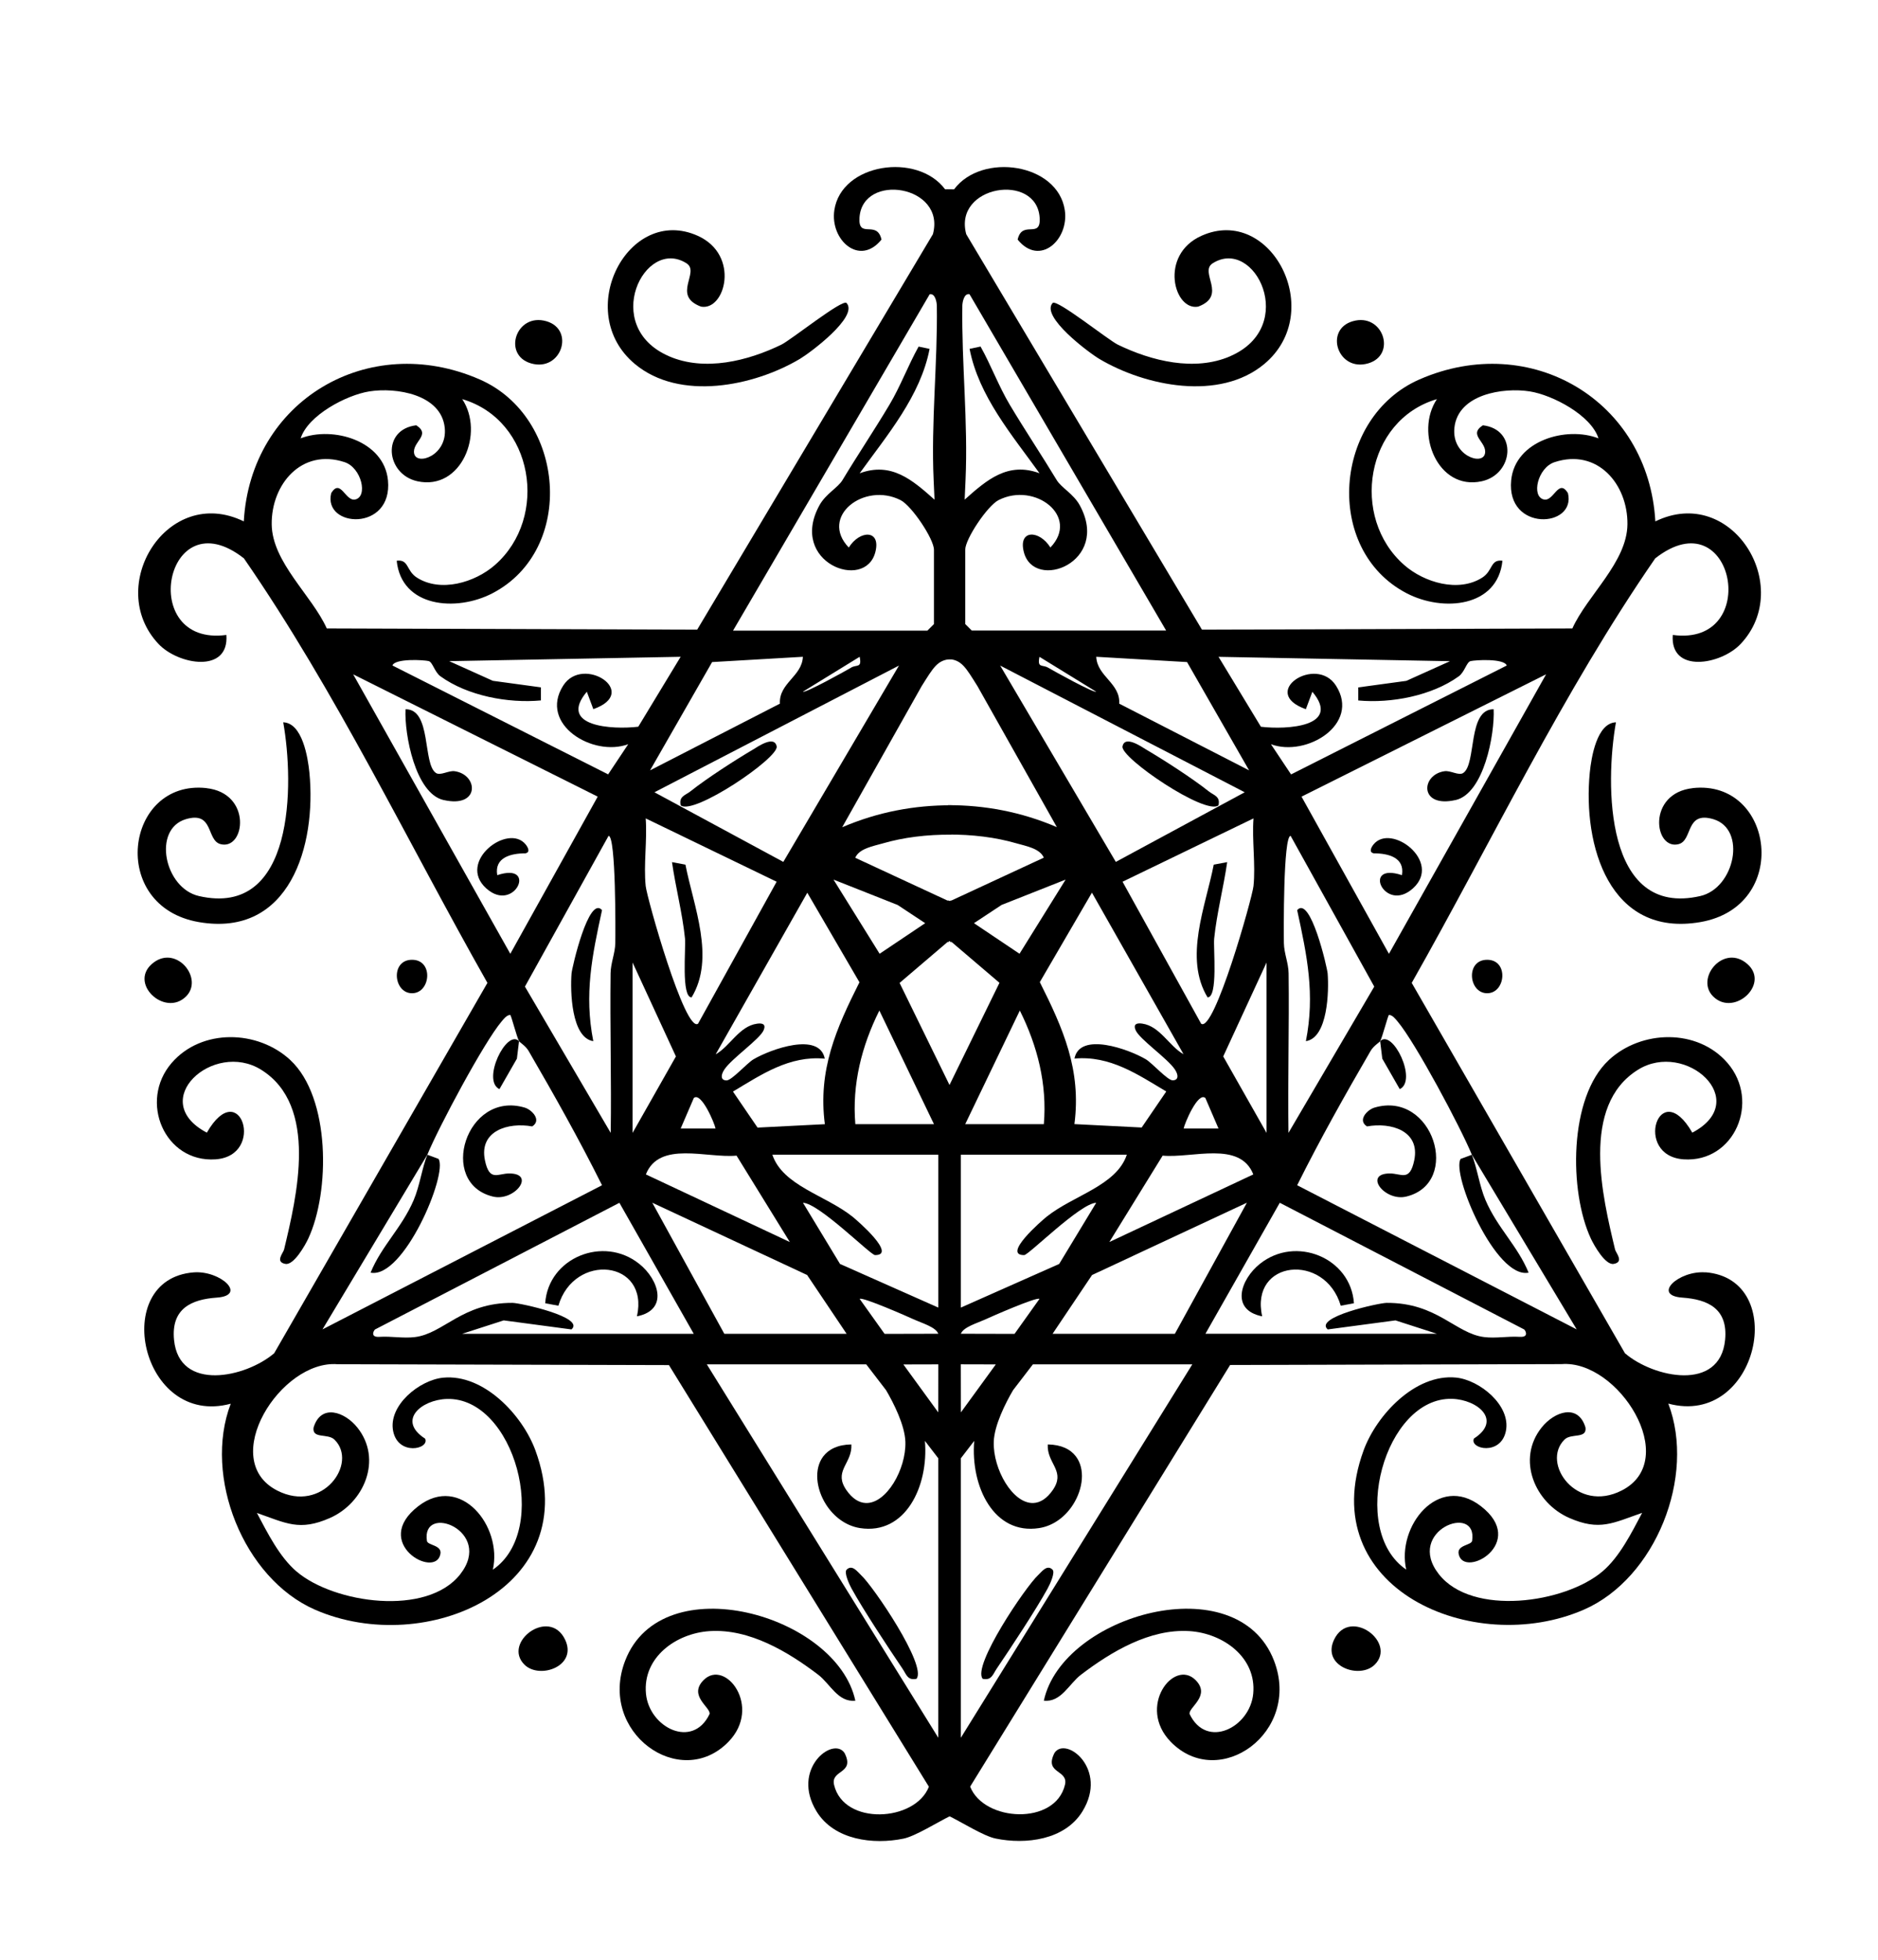 <?xml version="1.0" encoding="UTF-8"?>
<svg id="Layer_1" xmlns="http://www.w3.org/2000/svg" version="1.1" viewBox="0 0 429.99 448.77">
  <!-- Generator: Adobe Illustrator 29.1.0, SVG Export Plug-In . SVG Version: 2.1.0 Build 142)  -->
  <defs>
    <style>
      .st0 {
        fill: none;
      }
    </style>
  </defs>
  <polyline class="st0" points="211.2 144.37 212.7 142.87 212.7 68.37"/>
  <line class="st0" x1="211.2" y1="324.37" x2="211.7" y2="312.37"/>
  <path class="st0" d="M211.7,400.37v-64.5c0-.62-2.76-4.31-3.99-4.5"/>
  <path class="st0" d="M191.18,289.39c4.34,3.79,15.06,7.2,20.52,9.98"/>
  <path class="st0" d="M189.84,329.38c.1,1.69-.7,2.88-1.32,4.05-2.19,2.86-1.68,7.43.63,11.05-7.38-3.21-9.61-14.97.69-15.1Z"/>
  <path class="st0" d="M200.89,328.91c-.12-3.86-3.07-6.73-3.04-10.53,2.26-.32,2.58-.04,3.86,1.63,5.52,7.21,3.88,20.15-3.5,24.11-1.52-.07-3.06-.97-4.47-3.03-.16-.23-.28-.44-.4-.66,4.02-.4,7.7-6.6,7.55-11.52Z"/>
  <path class="st0" d="M213.78,109.94c.09,2.04.13,2.82.2,4.47-5.09-4.54-9.9-8.71-17.14-6.04,6.28-8.73,13.93-17.68,16.01-28.48l-2.51-.53c-2.41,4.3-4.15,9.08-6.69,13.33-3.51,5.88-7.46,11.78-10.73,17.22-1.07,1.78-3.85,3.17-5.28,5.77-7.16,13.08,10.46,19.82,12.79,10.73,1.34-5.21-3.59-5.07-6.08-1.04-6.8-7.09,3.55-15.1,11.87-10.85,2.54,1.3,7.63,8.89,7.63,11.37v17s-1.5,1.5-1.5,1.5h-44.5s45.01-76.99,45.01-76.99c1.28-.31,1.64,1.86,1.65,2.63.19,13.19-1.34,26.65-.73,39.92Z"/>
  <path d="M84.85,291.37c2.52-6.17,7.13-10.21,9.87-16.62,1.38-3.23,1.94-7.48,3.13-10.37l2.56.95c2.19,3.41-8.02,27.55-15.56,26.04Z"/>
  <path d="M114.36,249.36c-4.15-1.96,1.64-13.87,4.48-10.99l-.49,4.01-4,6.98Z"/>
  <path d="M47.23,180.44c10.57,1.14,8.91,14.25,3.29,12.83-3.33-.84-1.49-7.65-7.97-5.72-7.69,2.29-4.93,15.79,3,17.6,21.94,5.02,21.81-25.67,19.3-39.78,4.4.16,5.65,8.1,5.99,11.5,1.65,16.69-4.49,37.79-25.26,34.25-20.9-3.56-16.95-32.7,1.66-30.69Z"/>
  <path d="M195.84,389.37c-3.97.42-5.76-3.86-8.52-5.96-6.88-5.23-15.72-10.55-24.83-9.97-7.68.49-15.37,6-14.59,14.32.73,7.75,10.69,12.79,14.56,4.67.37-1.49-4.97-4.17-1.35-7.79,4.96-4.96,13.48,6.15,5.66,14.16-11.05,11.33-29.97-2.2-23.62-18.62,8.43-21.77,48.44-10.53,52.69,9.19Z"/>
  <path d="M66.49,242.72c9.18,8.54,9.11,30.14,4.08,40.88-.7,1.5-3.29,6.1-5.21,5.77-2.46-.43-.5-2.52-.32-3.29,2.89-12.09,7.96-32.93-5.24-41.16-10.94-6.83-26.31,7.09-12.44,14.4,7.62-13.28,13.62,5.32,1.97,6.11-11.6.78-17.65-13.27-10.01-22.09,6.85-7.91,19.71-7.58,27.18-.62Z"/>
  <path d="M153.16,81.56c8.17,3.54,18.02,1.1,25.72-2.64,2.28-1.11,14.03-10.55,14.95-9.54,2.82,3.09-8.36,11.41-10.69,12.79-10.57,6.28-27.53,9.71-37.77,1.17-14.31-11.92-1.53-36.48,14.37-29.36,9.8,4.39,6.29,17.28.75,16.22-6.77-2.55-.11-7.89-3.31-9.92-9.65-6.12-19.71,14.47-4.02,21.27Z"/>
  <path d="M121.56,83.19c-6.59-1.93-3.4-11.67,3.56-9.64,6.59,1.93,3.4,11.67-3.56,9.64Z"/>
  <path d="M129.38,375.38c2.92,6.09-5.82,9.17-9.29,5.75-5.16-5.1,5.7-13.23,9.29-5.75Z"/>
  <path d="M35.27,220.3c5.31-3.85,11.37,3.81,7.33,7.83-4.92,4.9-13.57-3.3-7.33-7.83Z"/>
  <path d="M94.34,227.4c-4.27,0-4.99-7.66,0-7.66s4.27,7.66,0,7.66Z"/>
  <path d="M197.14,360.61c2.83,2.6,15.18,20.82,12.7,23.75-2.05.43-2.32-1.02-3.19-2.3-3.28-4.84-8.96-13.44-11.66-18.34-.54-.98-1.8-3.7-1.14-4.35,1.29-1.27,2.49.51,3.29,1.24Z"/>
  <path d="M120.13,253.58c1.64.48,3.97,2.89,1.72,4.31-5.47-1-12.21.99-10.82,7.74,1.03,5,2.94,3.02,5.59,3.03,6.16.03,1.15,6.49-3.77,5.29-12.74-3.1-6.11-24.33,7.28-20.37Z"/>
  <path d="M101.56,183.17c-6.46-1.48-8.99-15.07-8.71-20.79,6-.05,3.89,12.53,6.96,14.59,1.03.69,2.88-.61,4.31-.4,5.43.79,5.8,8.51-2.56,6.59Z"/>
  <path d="M120.33,195.37c-3.33-.01-7.18.93-6.48,5,9.37-3.13,3.98,8.88-2.52,3.02-6.77-6.1,5.02-15.05,9.04-10.04.56.7,1.06,1.77-.03,2.01Z"/>
  <path d="M146.36,289.35c4.48,3.59,6.78,10.58-.52,12.02,2.87-12.91-14.39-14.66-17.99-2.43l-3.02-.56c.7-10.44,13.36-15.57,21.52-9.03Z"/>
  <path d="M155.85,184.37c-.46-2.08,1.09-2.27,2.27-3.22,3.69-2.94,10.26-7.17,14.39-9.6.82-.49,4.8-3.32,5.32-.66.51,2.63-19.13,15.92-21.99,13.48Z"/>
  <path d="M153.85,197.38l3.09.58c1.86,9.55,6.89,21.35,1.41,30.39-2.42.03-1.29-11.3-1.51-13.47-.6-5.86-2.15-11.69-2.98-17.51Z"/>
  <path d="M135.84,238.37c-5.06-.76-5.29-11.59-4.98-15.49.1-1.33,3.95-18,6.98-14.51-2.26,10.42-4.12,19.22-2,29.99Z"/>
  <path class="st0" d="M217.82,206.11v-15.04"/>
  <path class="st0" d="M217.82,184.34c-8.39-.02-16.77,1.51-24.97,5.03l18.19-32.3c2.68-4.24,3.63-6.09,6.78-6.18"/>
  <path class="st0" d="M217.33,206.33l-21.49-9.97c.89-2.14,4.21-2.68,6.22-3.27,4.79-1.4,10.23-2.07,15.76-2.02v15.04s-.49.22-.49.22Z"/>
  <path class="st0" d="M183.85,275.37c3.69.13,15.47,11.97,16.49,11.98,5.12.05-3.95-7.83-5.17-8.81-6.15-4.9-15.95-7.07-18.33-14.17h38v35s-22.51-9.99-22.51-9.99l-8.48-14.01Z"/>
  <path class="st0" d="M201.34,231.36l12.5,26.01h-18c-.78-9.13,1.46-17.92,5.5-26.01Z"/>
  <polygon class="st0" points="190.84 201.38 205.52 207.19 211.83 211.36 201.4 218.36 190.84 201.38"/>
  <polygon class="st0" points="149.84 181.38 205.84 152.38 179.35 197.33 149.84 181.38"/>
  <path class="st0" d="M212.85,67.38c1.28-.31,1.64,1.86,1.65,2.63.19,13.19-1.34,26.65-.73,39.92.09,2.04.13,2.82.2,4.47-5.09-4.54-9.9-8.71-17.14-6.04,6.28-8.73,13.93-17.68,16.01-28.48l-2.51-.53c-2.41,4.3-4.15,9.08-6.69,13.33-3.51,5.88-7.46,11.78-10.73,17.22-1.07,1.78-3.85,3.17-5.28,5.77-7.16,13.08,10.46,19.82,12.79,10.73,1.34-5.21-3.59-5.07-6.08-1.04-6.8-7.09,3.55-15.1,11.87-10.85,2.54,1.3,7.63,8.89,7.63,11.37v17s-1.5,1.5-1.5,1.5h-44.5s45.01-76.99,45.01-76.99Z"/>
  <path class="st0" d="M194.87,152.86c-1.32.78-10.56,5.9-11.03,5.5l12.99-7.99c.55,2.66-.67,1.72-1.97,2.48Z"/>
  <path class="st0" d="M214.84,305.36l-12.29.03-5.71-8.01c.62-.51,10.93,4.02,12.67,4.82,1.52.69,4.78,1.65,5.32,3.16Z"/>
  <path class="st0" d="M114.84,233.87c.51-.6,1.17-1.49,1.99-1.5.25.19,1.49,5.08,2.01,6,.17.31,1.5,1.05,2.2,2.26,5.85,10.07,11.61,20.31,16.8,30.73l-64,33,24-39.99c2.57-6.26,12.97-25.75,17-30.5Z"/>
  <polygon class="st0" points="206.84 312.38 214.85 312.37 214.83 323.37 206.84 312.38"/>
  <path class="st0" d="M141.82,275.37l17.02,29.99h-52.99s9.48-3.06,9.48-3.06l15.51,2.07c3.26-2.78-11.74-6.07-13.5-6.08-11.52-.05-15.75,7.01-22.31,7.83-2.72.34-5.34-.23-8.19-.05-1.97.12-1.42-1.23-.99-1.68l55.97-29.01Z"/>
  <path class="st0" d="M202.87,318.28c1.7,2.88,4.32,8.04,4.43,11.86.18,6.24-4.35,14.19-9.09,13.98-1.52-.07-3.06-.97-4.47-3.03-.16-.23-.28-.44-.4-.66-2.12-3.87,1.83-5.58,1.59-9.72-3.1.04-5.18,1.11-6.42,2.72-2.19,2.86-1.68,7.43.63,11.05,1.72,2.69,4.43,4.85,7.76,5.38,10.4,1.63,15.75-9.56,14.87-19.96l3.06,3.98v64s-53-85.5-53-85.5h36.5s4.53,5.9,4.53,5.9Z"/>
  <path class="st0" d="M177.82,201.87l-17.99,32.5c-2.97,2.21-11.71-28.8-11.99-31.5-.51-4.91.37-10.5,0-15.5l29.98,14.5Z"/>
  <path class="st0" d="M168.64,264.58l12.2,19.78-32.96-15.48c3.07-7.77,13.96-3.66,20.76-4.3Z"/>
  <polygon class="st0" points="193.84 305.37 165.84 305.37 149.35 275.36 184.8 291.91 193.84 305.37"/>
  <path class="st0" d="M178.57,161.1l-29.73,15.27,14.2-24.78,20.79-1.21c-.2,4.5-5.53,6.03-5.26,10.73Z"/>
  <polygon class="st0" points="116.83 218.37 80.85 154.38 136.84 182.39 116.83 218.37"/>
  <path class="st0" d="M139.83,259.37l-19.64-33.49,19.15-34.52c1.71.07,1.58,22.09,1.54,24.55-.04,2.36-1.05,4.55-1.08,6.92-.16,12.17.21,24.38.03,36.54Z"/>
  <path class="st0" d="M134.35,158.38l1.49,3.99c10.88-3.85-2.37-12.51-6.9-5.39-5.64,8.86,6.8,16.42,14.89,13.41l-4.6,6.91-49.39-24.93c.62-1.67,7.22-1.27,8.29-1.01.93.23,1.34,2.5,2.71,3.49,6.19,4.47,15.5,6.22,23,5.52v-2.99s-11.01-1.5-11.01-1.5l-9.99-4.5,52.99-1-9.7,16.01c-5.92.71-18.49-.01-11.78-8.01Z"/>
  <path class="st0" d="M173.45,258.15l-5.63-8.25c6.51-3.88,12.88-8.28,21.02-7.53-1.19-6.19-12.38-2.18-16.34.16-1.47.87-4.97,4.84-6.16,4.82-1.3-.02-1.39-1.12-.5-2.48,1.67-2.54,8.11-6.94,9-9.01.58-1.36-.22-1.68-1.5-1.5-4.1.57-6.14,5.13-9.48,7.02l20.98-37,11.94,20.5c-5.35,10.64-9.53,20.12-7.92,32.5l-15.4.78Z"/>
  <path class="st0" d="M163.83,258.37h-7.98s3.01-6.99,3.01-6.99c1.71-1.46,4.78,5.87,4.97,6.99Z"/>
  <polygon class="st0" points="144.84 220.37 154.76 241.87 144.84 259.37 144.84 220.37"/>
  <path d="M217.82,150.89V43.27s-.02.04-.04.06h-1.4c-6.35-8.5-23.75-5.97-25.35,4.8-1.01,6.77,5.76,12.97,10.8,6.72-1.04-4.6-5.36-.02-5.04-5,.67-10.44,19.83-7.42,16.81,3.77l-53.97,90.54-84.81-.28c-3.4-7.56-12.52-15.15-12.61-23.84-.1-9.15,6.84-17.47,16.69-14.23,3.88,1.28,5.4,7.91,2.42,8.55-2.25.48-3.33-4.92-5.48-1.48-1.98,7.99,14.12,8.93,12.99-2.91-.87-9.07-12.6-12.47-19.99-9.61,1.69-5.3,10.5-9.92,15.73-10.75,6.1-.96,16.47.64,17.26,8.35.65,6.33-6.41,8.72-7,5.89-.55-2.66,3.98-4.23.48-6.48-7.99.94-7.04,11.19.24,12.81,10.13,2.24,15.42-11.13,10.28-18.8,16.36,4.8,19.93,27.09,7.49,37.98-4.58,4.01-12.44,6.35-17.87,2.88-2.49-1.59-1.8-4.23-4.62-3.86,1.07,10.66,13.6,11.78,21.94,7.44,19.11-9.95,16.77-40.34-2.94-48.95-25.5-11.13-52.45,4.87-54.01,32.5-17.49-8.52-31.94,14.86-19.54,28.05,4.53,4.82,16.22,6.83,15.55-2.05-20.57,2.78-14.04-31.73,4.02-17.53,21.22,30.73,37.35,64.71,55.75,97.19l-48.82,84.79c-6.51,5.59-21.76,8.89-22.93-3.04-.71-7.19,3.99-9.29,9.77-9.69,7.07-.49.86-6.26-5.28-5.78-19.37,1.51-12.1,35.61,8.49,30.07-6.35,16.61,2.89,40,19.32,47.17,25.32,11.04,61.98-4.87,50.45-36.45-2.96-8.11-11.84-17.59-21.15-16.68-5.4.53-12.59,6.36-11.44,12.21,1.14,5.76,8.4,4.15,7.33,1.75-6.5-4.17-.87-8.91,4.98-9.09,15.4-.46,23.85,30,10.52,39.09,2.24-9.92-7.37-22-17.06-14.55-10.9,8.39,3.85,16.74,5.04,11.03.5-2.14-2.91-2.02-3.07-3.06-1.36-8.79,15.41-2.33,7.62,7.63-7.59,9.7-28.87,6.69-37.47-.63-3.92-3.34-6.68-8.89-9.08-13.41,6.7,2.34,9.73,4.22,16.68,1.17,7.9-3.46,12.11-13.45,6.34-20.7-2.91-3.66-8.38-5.56-10.05,0-.34,2.64,3.26,1.24,4.8,2.75,5.46,5.38-2.75,16.99-13.14,11.64-13.66-7.03.85-29.96,13.83-28.91l75.88.2,59.52,96.53c-3.14,8.06-19.49,8.95-21.71-.42-.84-3.53,4.88-2.47,2.39-7.31-2.61-3.9-12.36,3.68-6.39,13.4,4.03,6.56,12.99,7.64,19.91,6.21,2.71-.56,7.71-3.72,10.92-5.3v-166.42l-11.83-24.19,11.35-9.68.48.45v-9.67l-.49.22-21.49-9.97c.89-2.14,4.21-2.68,6.22-3.27,4.79-1.4,10.23-2.07,15.76-2.02v-6.73c-8.39-.02-16.77,1.51-24.97,5.03l18.19-32.3c2.68-4.24,3.63-6.09,6.78-6.18ZM212.85,67.38c1.28-.31,1.64,1.86,1.65,2.63.19,13.19-1.34,26.65-.73,39.92.09,2.04.13,2.82.2,4.47-5.09-4.54-9.9-8.71-17.14-6.04,6.28-8.73,13.93-17.68,16.01-28.48l-2.51-.53c-2.41,4.3-4.15,9.08-6.69,13.33-3.51,5.88-7.46,11.78-10.73,17.22-1.07,1.78-3.85,3.17-5.28,5.77-7.16,13.08,10.46,19.82,12.79,10.73,1.34-5.21-3.59-5.07-6.08-1.04-6.8-7.09,3.55-15.1,11.87-10.85,2.54,1.3,7.63,8.89,7.63,11.37v17l-1.5,1.5h-44.5l45.01-76.99ZM194.87,152.86c-1.32.78-10.56,5.9-11.03,5.5l12.99-7.99c.55,2.66-.67,1.72-1.97,2.48ZM163.04,151.58l20.79-1.21c-.2,4.5-5.53,6.03-5.26,10.73l-29.73,15.27,14.2-24.78ZM188.85,257.38l-15.4.78-5.63-8.25c6.51-3.88,12.88-8.28,21.02-7.53-1.19-6.19-12.38-2.18-16.34.16-1.47.87-4.97,4.84-6.16,4.82-1.3-.02-1.39-1.12-.5-2.48,1.67-2.54,8.11-6.94,9-9.01.58-1.36-.22-1.68-1.5-1.5-4.1.57-6.14,5.13-9.48,7.02l20.98-37,11.94,20.5c-5.35,10.64-9.53,20.12-7.92,32.5ZM147.88,268.88c3.07-7.77,13.96-3.66,20.76-4.3l12.2,19.78-32.96-15.48ZM184.8,291.91l9.04,13.46h-28l-16.49-30.01,35.45,16.55ZM144.84,259.37v-39l9.92,21.5-9.92,17.5ZM155.85,258.37l3.01-6.99c1.71-1.46,4.78,5.87,4.97,6.99h-7.98ZM159.83,234.37c-2.97,2.21-11.71-28.8-11.99-31.5-.51-4.91.37-10.5,0-15.5l29.98,14.5-17.99,32.5ZM98.14,151.35c.93.23,1.34,2.5,2.71,3.49,6.19,4.47,15.5,6.22,23,5.52v-2.99s-11.01-1.5-11.01-1.5l-9.99-4.5,52.99-1-9.7,16.01c-5.92.71-18.49-.01-11.78-8.01l1.49,3.99c10.88-3.85-2.37-12.51-6.9-5.39-5.64,8.86,6.8,16.42,14.89,13.41l-4.6,6.91-49.39-24.93c.62-1.67,7.22-1.27,8.29-1.01ZM139.83,259.37l-19.64-33.49,19.15-34.52c1.71.07,1.58,22.09,1.54,24.55-.04,2.36-1.05,4.55-1.08,6.92-.16,12.17.21,24.38.03,36.54ZM80.85,154.38l56,28.01-20.01,35.98-35.98-63.99ZM73.84,304.36l24-39.99c2.57-6.26,12.97-25.75,17-30.5.51-.6,1.17-1.49,1.99-1.5.25.19,1.49,5.08,2.01,6,.17.31,1.5,1.05,2.2,2.26,5.85,10.07,11.61,20.31,16.8,30.73l-64,33ZM105.85,305.36l9.48-3.06,15.51,2.07c3.26-2.78-11.74-6.07-13.5-6.08-11.52-.05-15.75,7.01-22.31,7.83-2.72.34-5.34-.23-8.19-.05-1.97.12-1.42-1.23-.99-1.68l55.97-29.01,17.02,29.99h-52.99ZM214.84,397.87l-53-85.5h36.5l4.53,5.9c1.7,2.88,4.32,8.04,4.43,11.86.18,6.24-4.35,14.19-9.09,13.98-1.52-.07-3.06-.97-4.47-3.03-.16-.23-.28-.44-.4-.66-2.12-3.87,1.83-5.58,1.59-9.72-3.1.04-5.18,1.11-6.42,2.72-2.19,2.86-1.68,7.43.63,11.05,1.72,2.69,4.43,4.85,7.76,5.38,10.4,1.63,15.75-9.56,14.87-19.96l3.06,3.98v64ZM196.84,297.38c.62-.51,10.93,4.02,12.67,4.82,1.52.69,4.78,1.65,5.32,3.16l-12.29.03-5.71-8.01ZM214.83,323.37l-7.99-10.98,8-.02-.02,11ZM214.84,299.37l-22.51-9.99-8.48-14.01c3.69.13,15.47,11.97,16.49,11.98,5.12.05-3.95-7.83-5.17-8.81-6.15-4.9-15.95-7.07-18.33-14.17h38v35ZM213.84,257.37h-18c-.78-9.13,1.46-17.92,5.5-26.01l12.5,26.01ZM205.52,207.19l6.31,4.17-10.43,7-10.56-16.98,14.68,5.81ZM179.35,197.33l-29.51-15.94,55.99-29.01-26.48,44.95Z"/>
  <polyline class="st0" points="223.64 144.37 222.14 142.87 222.14 68.37"/>
  <path class="st0" d="M223.14,400.37v-64.5c0-.62,2.76-4.31,3.99-4.5"/>
  <path class="st0" d="M219.12,206.11v-15.04"/>
  <path class="st0" d="M243.65,289.39c-4.34,3.79-15.06,7.2-20.52,9.98"/>
  <path class="st0" d="M245,329.38c-.1,1.69.7,2.88,1.32,4.05,2.19,2.86,1.68,7.43-.63,11.05,7.38-3.21,9.61-14.97-.69-15.1Z"/>
  <path class="st0" d="M233.95,328.91c.12-3.86,3.07-6.73,3.04-10.53-2.26-.32-2.58-.04-3.86,1.63-5.52,7.21-3.88,20.15,3.5,24.11,1.52-.07,3.06-.97,4.47-3.03.16-.23.28-.44.4-.66-4.02-.4-7.7-6.6-7.55-11.52Z"/>
  <path class="st0" d="M221.06,109.94c-.09,2.04-.13,2.82-.2,4.47,5.09-4.54,9.9-8.71,17.14-6.04-6.28-8.73-13.93-17.68-16.01-28.48l2.51-.53c2.41,4.3,4.15,9.08,6.69,13.33,3.51,5.88,7.46,11.78,10.73,17.22,1.07,1.78,3.85,3.17,5.28,5.77,7.16,13.08-10.46,19.82-12.79,10.73-1.34-5.21,3.59-5.07,6.08-1.04,6.8-7.09-3.55-15.1-11.87-10.85-2.54,1.3-7.63,8.89-7.63,11.37v17l1.5,1.5h44.5l-45.01-76.99c-1.28-.31-1.64,1.86-1.65,2.63-.19,13.19,1.34,26.65.73,39.92Z"/>
  <path d="M349.99,291.37c-2.52-6.17-7.13-10.21-9.87-16.62-1.38-3.23-1.94-7.48-3.13-10.37l-2.56.95c-2.19,3.41,8.02,27.55,15.56,26.04Z"/>
  <path d="M320.48,249.36c4.15-1.96-1.64-13.87-4.48-10.99l.49,4.01,4,6.98Z"/>
  <path d="M387.61,180.44c-10.57,1.14-8.91,14.25-3.29,12.83,3.33-.84,1.49-7.65,7.97-5.72,7.69,2.29,4.93,15.79-3,17.6-21.94,5.02-21.81-25.67-19.3-39.78-4.4.16-5.65,8.1-5.99,11.5-1.65,16.69,4.49,37.79,25.26,34.25,20.9-3.56,16.95-32.7-1.66-30.69Z"/>
  <path d="M239,389.37c3.97.42,5.76-3.86,8.52-5.96,6.88-5.23,15.72-10.55,24.83-9.97,7.68.49,15.37,6,14.59,14.32-.73,7.75-10.69,12.79-14.56,4.67-.37-1.49,4.97-4.17,1.35-7.79-4.96-4.96-13.48,6.15-5.66,14.16,11.05,11.33,29.97-2.2,23.62-18.62-8.43-21.77-48.44-10.53-52.69,9.19Z"/>
  <path d="M368.34,242.72c-9.18,8.54-9.11,30.14-4.08,40.88.7,1.5,3.29,6.1,5.21,5.77,2.46-.43.5-2.52.32-3.29-2.89-12.09-7.96-32.93,5.24-41.16,10.94-6.83,26.31,7.09,12.44,14.4-7.62-13.28-13.62,5.32-1.97,6.11,11.6.78,17.65-13.27,10.01-22.09-6.85-7.91-19.71-7.58-27.18-.62Z"/>
  <path d="M281.68,81.56c-8.17,3.54-18.02,1.1-25.72-2.64-2.28-1.11-14.03-10.55-14.95-9.54-2.82,3.09,8.36,11.41,10.69,12.79,10.57,6.28,27.53,9.71,37.77,1.17,14.31-11.92,1.53-36.48-14.37-29.36-9.8,4.39-6.29,17.28-.75,16.22,6.77-2.55.11-7.89,3.31-9.92,9.65-6.12,19.71,14.47,4.02,21.27Z"/>
  <path d="M313.27,83.19c6.59-1.93,3.4-11.67-3.56-9.64-6.59,1.93-3.4,11.67,3.56,9.64Z"/>
  <path d="M305.46,375.38c-2.92,6.09,5.82,9.17,9.29,5.75,5.16-5.1-5.7-13.23-9.29-5.75Z"/>
  <path d="M399.57,220.3c-5.31-3.85-11.37,3.81-7.33,7.83,4.92,4.9,13.57-3.3,7.33-7.83Z"/>
  <path d="M340.5,227.4c4.27,0,4.99-7.66,0-7.66s-4.27,7.66,0,7.66Z"/>
  <path d="M237.7,360.61c-2.83,2.6-15.18,20.82-12.7,23.75,2.05.43,2.32-1.02,3.19-2.3,3.28-4.84,8.96-13.44,11.66-18.34.54-.98,1.8-3.7,1.14-4.35-1.29-1.27-2.49.51-3.29,1.24Z"/>
  <path d="M314.71,253.58c-1.64.48-3.97,2.89-1.72,4.31,5.47-1,12.21.99,10.82,7.74-1.03,5-2.94,3.02-5.59,3.03-6.16.03-1.15,6.49,3.77,5.29,12.74-3.1,6.11-24.33-7.28-20.37Z"/>
  <path d="M333.28,183.17c6.46-1.48,8.99-15.07,8.71-20.79-6-.05-3.89,12.53-6.96,14.59-1.03.69-2.88-.61-4.31-.4-5.43.79-5.8,8.51,2.56,6.59Z"/>
  <path d="M314.51,195.37c3.33-.01,7.18.93,6.48,5-9.37-3.13-3.98,8.88,2.52,3.02,6.77-6.1-5.02-15.05-9.04-10.04-.56.7-1.06,1.77.03,2.01Z"/>
  <path d="M288.47,289.35c-4.48,3.59-6.78,10.58.52,12.02-2.87-12.91,14.39-14.66,17.99-2.43l3.02-.56c-.7-10.44-13.36-15.57-21.52-9.03Z"/>
  <path d="M278.99,184.37c.46-2.08-1.09-2.27-2.27-3.22-3.69-2.94-10.26-7.17-14.39-9.6-.82-.49-4.8-3.32-5.32-.66-.51,2.63,19.13,15.92,21.99,13.48Z"/>
  <path d="M280.99,197.38l-3.09.58c-1.86,9.55-6.89,21.35-1.41,30.39,2.42.03,1.29-11.3,1.51-13.47.6-5.86,2.15-11.69,2.98-17.51Z"/>
  <path d="M299,238.37c5.06-.76,5.29-11.59,4.98-15.49-.1-1.33-3.95-18-6.98-14.51,2.26,10.42,4.12,19.22,2,29.99Z"/>
  <path class="st0" d="M217.01,184.34c8.39-.02,16.77,1.51,24.97,5.03l-18.19-32.3c-2.68-4.24-3.63-6.09-6.78-6.18"/>
  <path class="st0" d="M217.51,206.33l21.49-9.97c-.89-2.14-4.21-2.68-6.22-3.27-4.79-1.4-10.23-2.07-15.76-2.02v15.04l.49.22Z"/>
  <path class="st0" d="M250.99,275.37c-3.69.13-15.47,11.97-16.49,11.98-5.12.05,3.95-7.83,5.17-8.81,6.15-4.9,15.95-7.07,18.33-14.17h-38s0,35,0,35l22.51-9.99,8.48-14.01Z"/>
  <path class="st0" d="M233.5,231.36l-12.5,26.01h18c.78-9.13-1.46-17.92-5.5-26.01Z"/>
  <polygon class="st0" points="244 201.38 229.31 207.19 223 211.36 233.43 218.36 244 201.38"/>
  <polygon class="st0" points="284.99 181.38 229 152.38 255.49 197.33 284.99 181.38"/>
  <path class="st0" d="M221.98,67.38c-1.28-.31-1.64,1.86-1.65,2.63-.19,13.19,1.34,26.65.73,39.92-.09,2.04-.13,2.82-.2,4.47,5.09-4.54,9.9-8.71,17.14-6.04-6.28-8.73-13.93-17.68-16.01-28.48l2.51-.53c2.41,4.3,4.15,9.08,6.69,13.33,3.51,5.88,7.46,11.78,10.73,17.22,1.07,1.78,3.85,3.17,5.28,5.77,7.16,13.08-10.46,19.82-12.79,10.73-1.34-5.21,3.59-5.07,6.08-1.04,6.8-7.09-3.55-15.1-11.87-10.85-2.54,1.3-7.63,8.89-7.63,11.37v17l1.5,1.5h44.5l-45.01-76.99Z"/>
  <path class="st0" d="M239.97,152.86c1.32.78,10.56,5.9,11.03,5.5l-12.99-7.99c-.55,2.66.67,1.72,1.97,2.48Z"/>
  <path class="st0" d="M220,305.36l12.29.03,5.71-8.01c-.62-.51-10.93,4.02-12.67,4.82-1.52.69-4.78,1.65-5.32,3.16Z"/>
  <path class="st0" d="M319.99,233.87c-.51-.6-1.17-1.49-1.99-1.5-.25.19-1.49,5.08-2.01,6-.17.31-1.5,1.05-2.2,2.26-5.85,10.07-11.61,20.31-16.8,30.73l64,33-24-39.99c-2.57-6.26-12.97-25.75-17-30.5Z"/>
  <polygon class="st0" points="228 312.38 219.99 312.37 220.01 323.37 228 312.38"/>
  <path class="st0" d="M293.02,275.37l-17.02,29.99h52.99s-9.48-3.06-9.48-3.06l-15.51,2.07c-3.26-2.78,11.74-6.07,13.5-6.08,11.52-.05,15.75,7.01,22.31,7.83,2.72.34,5.34-.23,8.19-.05,1.97.12,1.42-1.23.99-1.68l-55.97-29.01Z"/>
  <path class="st0" d="M231.96,318.28c-1.7,2.88-4.32,8.04-4.43,11.86-.18,6.24,4.35,14.19,9.09,13.98,1.52-.07,3.06-.97,4.47-3.03.16-.23.28-.44.4-.66,2.12-3.87-1.83-5.58-1.59-9.72,3.1.04,5.18,1.11,6.42,2.72,2.19,2.86,1.68,7.43-.63,11.05-1.72,2.69-4.43,4.85-7.76,5.38-10.4,1.63-15.75-9.56-14.87-19.96l-3.06,3.98v64l53-85.5h-36.5l-4.53,5.9Z"/>
  <path class="st0" d="M257.01,201.87l17.99,32.5c2.97,2.21,11.71-28.8,11.99-31.5.51-4.91-.37-10.5,0-15.5l-29.98,14.5Z"/>
  <path class="st0" d="M266.2,264.58l-12.2,19.78,32.96-15.48c-3.07-7.77-13.96-3.66-20.76-4.3Z"/>
  <polygon class="st0" points="241 305.37 269 305.37 285.49 275.36 250.03 291.91 241 305.37"/>
  <path class="st0" d="M256.27,161.1l29.73,15.27-14.2-24.78-20.79-1.21c.2,4.5,5.53,6.03,5.26,10.73Z"/>
  <polygon class="st0" points="318.01 218.37 353.99 154.38 297.99 182.39 318.01 218.37"/>
  <path class="st0" d="M295.01,259.37l19.64-33.49-19.15-34.52c-1.71.07-1.58,22.09-1.54,24.55.04,2.36,1.05,4.55,1.08,6.92.16,12.17-.21,24.38-.03,36.54Z"/>
  <path class="st0" d="M300.48,158.38l-1.49,3.99c-10.88-3.85,2.37-12.51,6.9-5.39,5.64,8.86-6.8,16.42-14.89,13.41l4.6,6.91,49.39-24.93c-.62-1.67-7.22-1.27-8.29-1.01-.93.23-1.34,2.5-2.71,3.49-6.19,4.47-15.5,6.22-23,5.52v-2.99s11.01-1.5,11.01-1.5l9.99-4.5-52.99-1,9.7,16.01c5.92.71,18.49-.01,11.78-8.01Z"/>
  <path class="st0" d="M261.39,258.15l5.63-8.25c-6.51-3.88-12.88-8.28-21.02-7.53,1.19-6.19,12.38-2.18,16.34.16,1.47.87,4.97,4.84,6.16,4.82,1.3-.02,1.39-1.12.5-2.48-1.67-2.54-8.11-6.94-9-9.01-.58-1.36.22-1.68,1.5-1.5,4.1.57,6.14,5.13,9.48,7.02l-20.98-37-11.94,20.5c5.35,10.64,9.53,20.12,7.92,32.5l15.4.78Z"/>
  <path class="st0" d="M271,258.37h7.98s-3.01-6.99-3.01-6.99c-1.71-1.46-4.78,5.87-4.97,6.99Z"/>
  <polygon class="st0" points="290 220.37 280.07 241.87 290 259.37 290 220.37"/>
  <path d="M390.49,291.31c-6.14-.48-12.34,5.29-5.28,5.78,5.78.4,10.48,2.5,9.77,9.69-1.18,11.93-16.43,8.64-22.93,3.04l-48.82-84.79c18.39-32.48,34.53-66.46,55.75-97.19,18.07-14.2,24.59,20.31,4.02,17.53-.66,8.87,11.02,6.87,15.55,2.05,12.4-13.19-2.06-36.57-19.54-28.05-1.56-27.63-28.51-43.64-54.01-32.5-19.72,8.61-22.05,39-2.94,48.95,8.34,4.34,20.86,3.22,21.94-7.44-2.82-.37-2.13,2.27-4.62,3.86-5.43,3.47-13.29,1.14-17.87-2.88-12.44-10.9-8.87-33.18,7.49-37.98-5.14,7.66.15,21.04,10.28,18.8,7.28-1.61,8.23-11.87.24-12.81-3.5,2.25,1.04,3.82.48,6.48-.59,2.83-7.65.44-7-5.89.79-7.71,11.16-9.31,17.26-8.35,5.23.83,14.04,5.45,15.73,10.75-7.39-2.86-19.12.53-19.99,9.61-1.14,11.84,14.97,10.91,12.99,2.91-2.15-3.44-3.23,1.97-5.48,1.48-2.97-.64-1.46-7.28,2.42-8.55,9.85-3.24,16.79,5.08,16.69,14.23-.09,8.69-9.21,16.27-12.61,23.84l-84.81.28-53.97-90.54c-3.02-11.19,16.14-14.21,16.81-3.77.32,4.99-4,.4-5.04,5,5.04,6.25,11.8.05,10.8-6.72-1.6-10.77-18.99-13.3-25.35-4.79h-1.4s-.02-.05-.04-.07v107.62c3.15.09,4.11,1.94,6.78,6.18l18.19,32.3c-8.2-3.52-16.58-5.05-24.97-5.03v6.73c5.53-.04,10.97.62,15.76,2.02,2.01.59,5.33,1.13,6.22,3.27l-21.49,9.97-.49-.22v9.67l.48-.45,11.35,9.68-11.83,24.19v166.42c3.21,1.58,8.21,4.74,10.92,5.3,6.92,1.43,15.88.35,19.91-6.21,5.97-9.71-3.79-17.3-6.39-13.4-2.49,4.85,3.23,3.79,2.39,7.31-2.22,9.37-18.57,8.48-21.71.42l59.52-96.53,75.88-.2c12.98-1.05,27.49,21.88,13.83,28.91-10.39,5.35-18.6-6.26-13.14-11.64,1.53-1.51,5.14-.1,4.8-2.75-1.66-5.57-7.14-3.67-10.05,0-5.78,7.25-1.57,17.24,6.34,20.7,6.95,3.04,9.98,1.16,16.68-1.17-2.4,4.52-5.15,10.08-9.08,13.41-8.6,7.31-29.88,10.33-37.47.63-7.79-9.96,8.98-16.42,7.62-7.63-.16,1.04-3.56.92-3.07,3.06,1.2,5.71,15.94-2.65,5.04-11.03-9.69-7.46-19.3,4.63-17.06,14.55-13.33-9.08-4.88-39.55,10.52-39.09,5.85.18,11.48,4.91,4.98,9.09-1.07,2.41,6.19,4.01,7.33-1.75,1.15-5.85-6.03-11.68-11.44-12.21-9.31-.91-18.19,8.57-21.15,16.68-11.53,31.58,25.13,47.49,50.45,36.45,16.44-7.17,25.67-30.56,19.32-47.17,20.59,5.53,27.86-28.57,8.49-30.07ZM318.01,218.37l-20.01-35.98,56-28.01-35.98,63.99ZM295.04,222.83c-.03-2.36-1.04-4.55-1.08-6.92-.04-2.46-.17-24.48,1.54-24.55l19.15,34.52-19.64,33.49c-.18-12.16.19-24.37.03-36.54ZM331.99,151.38l-9.99,4.5-11.01,1.5v2.99c7.5.69,16.8-1.05,23-5.52,1.37-.99,1.78-3.26,2.71-3.49,1.07-.26,7.67-.66,8.29,1.01l-49.39,24.93-4.6-6.91c8.09,3.01,20.54-4.55,14.89-13.41-4.53-7.11-17.78,1.54-6.9,5.39l1.49-3.99c6.71,8-5.86,8.72-11.78,8.01l-9.7-16.01,52.99,1ZM254,284.36l12.2-19.78c6.79.64,17.69-3.47,20.76,4.3l-32.96,15.48ZM285.49,275.36l-16.49,30.01h-28l9.04-13.46,35.45-16.55ZM238.07,224.87l11.94-20.5,20.98,37c-3.34-1.89-5.39-6.44-9.48-7.02-1.28-.18-2.08.14-1.5,1.5.88,2.08,7.33,6.47,9,9.01.89,1.35.8,2.45-.5,2.48-1.19.02-4.69-3.95-6.16-4.82-3.96-2.34-15.15-6.35-16.34-.16,8.14-.75,14.51,3.66,21.02,7.53l-5.63,8.25-15.4-.78c1.61-12.39-2.57-21.86-7.92-32.5ZM287,202.87c-.28,2.7-9.02,33.71-11.99,31.5l-17.99-32.5,29.98-14.5c-.37,5,.51,10.59,0,15.5ZM278.99,258.37h-7.98c.2-1.12,3.26-8.45,4.97-6.99l3.01,6.99ZM280.07,241.87l9.92-21.5v39l-9.92-17.5ZM285.99,176.37l-29.73-15.27c.27-4.7-5.06-6.23-5.26-10.73l20.79,1.21,14.2,24.78ZM222.5,144.37l-1.5-1.5v-17c0-2.48,5.09-10.07,7.63-11.37,8.32-4.25,18.67,3.76,11.87,10.85-2.5-4.03-7.42-4.18-6.08,1.04,2.33,9.1,19.95,2.35,12.79-10.73-1.43-2.6-4.21-3.99-5.28-5.77-3.28-5.44-7.22-11.34-10.73-17.22-2.54-4.25-4.28-9.03-6.69-13.33l-2.51.53c2.08,10.81,9.73,19.75,16.01,28.48-7.24-2.67-12.05,1.5-17.14,6.04.08-1.65.11-2.43.2-4.47.6-13.27-.92-26.74-.73-39.92.01-.78.38-2.94,1.65-2.63l45.01,76.99h-44.5ZM251,158.36c-.47.4-9.71-4.73-11.03-5.5-1.29-.76-2.52.18-1.97-2.48l12.99,7.99ZM229,152.38l55.99,29.01-29.51,15.94-26.48-44.95ZM223,211.36l6.31-4.17,14.68-5.81-10.56,16.98-10.43-7ZM233.5,231.36c4.04,8.09,6.28,16.88,5.5,26.01h-18l12.5-26.01ZM220,264.37h38c-2.38,7.1-12.18,9.27-18.33,14.17-1.23.98-10.29,8.86-5.17,8.81,1.02,0,12.8-11.85,16.49-11.98l-8.48,14.01-22.51,9.99v-35ZM238,297.38l-5.71,8.01-12.29-.03c.54-1.51,3.81-2.47,5.32-3.16,1.74-.8,12.05-5.32,12.67-4.82ZM228,312.38l-7.99,10.98-.02-11,8,.02ZM220,397.87v-64l3.06-3.98c-.87,10.41,4.48,21.59,14.87,19.96,3.34-.52,6.04-2.68,7.76-5.38,2.31-3.62,2.83-8.19.63-11.05-1.23-1.61-3.31-2.67-6.42-2.72-.24,4.14,3.71,5.85,1.59,9.72-.12.21-.24.43-.4.66-1.41,2.06-2.95,2.96-4.47,3.03-4.74.21-9.27-7.74-9.09-13.98.11-3.82,2.73-8.98,4.43-11.86l4.53-5.9h36.5l-53,85.5ZM348,306.07c-2.86-.18-5.47.39-8.19.05-6.56-.82-10.79-7.88-22.31-7.83-1.76,0-16.76,3.3-13.5,6.08l15.51-2.07,9.48,3.06h-52.99s17.02-29.99,17.02-29.99l55.97,29.01c.43.45.98,1.81-.99,1.68ZM297,271.36c5.19-10.42,10.95-20.66,16.8-30.73.7-1.21,2.02-1.95,2.2-2.26.52-.92,1.76-5.81,2.01-6,.82,0,1.47.89,1.99,1.5,4.03,4.75,14.43,24.24,17,30.5l24,39.99-64-33Z"/>
</svg>